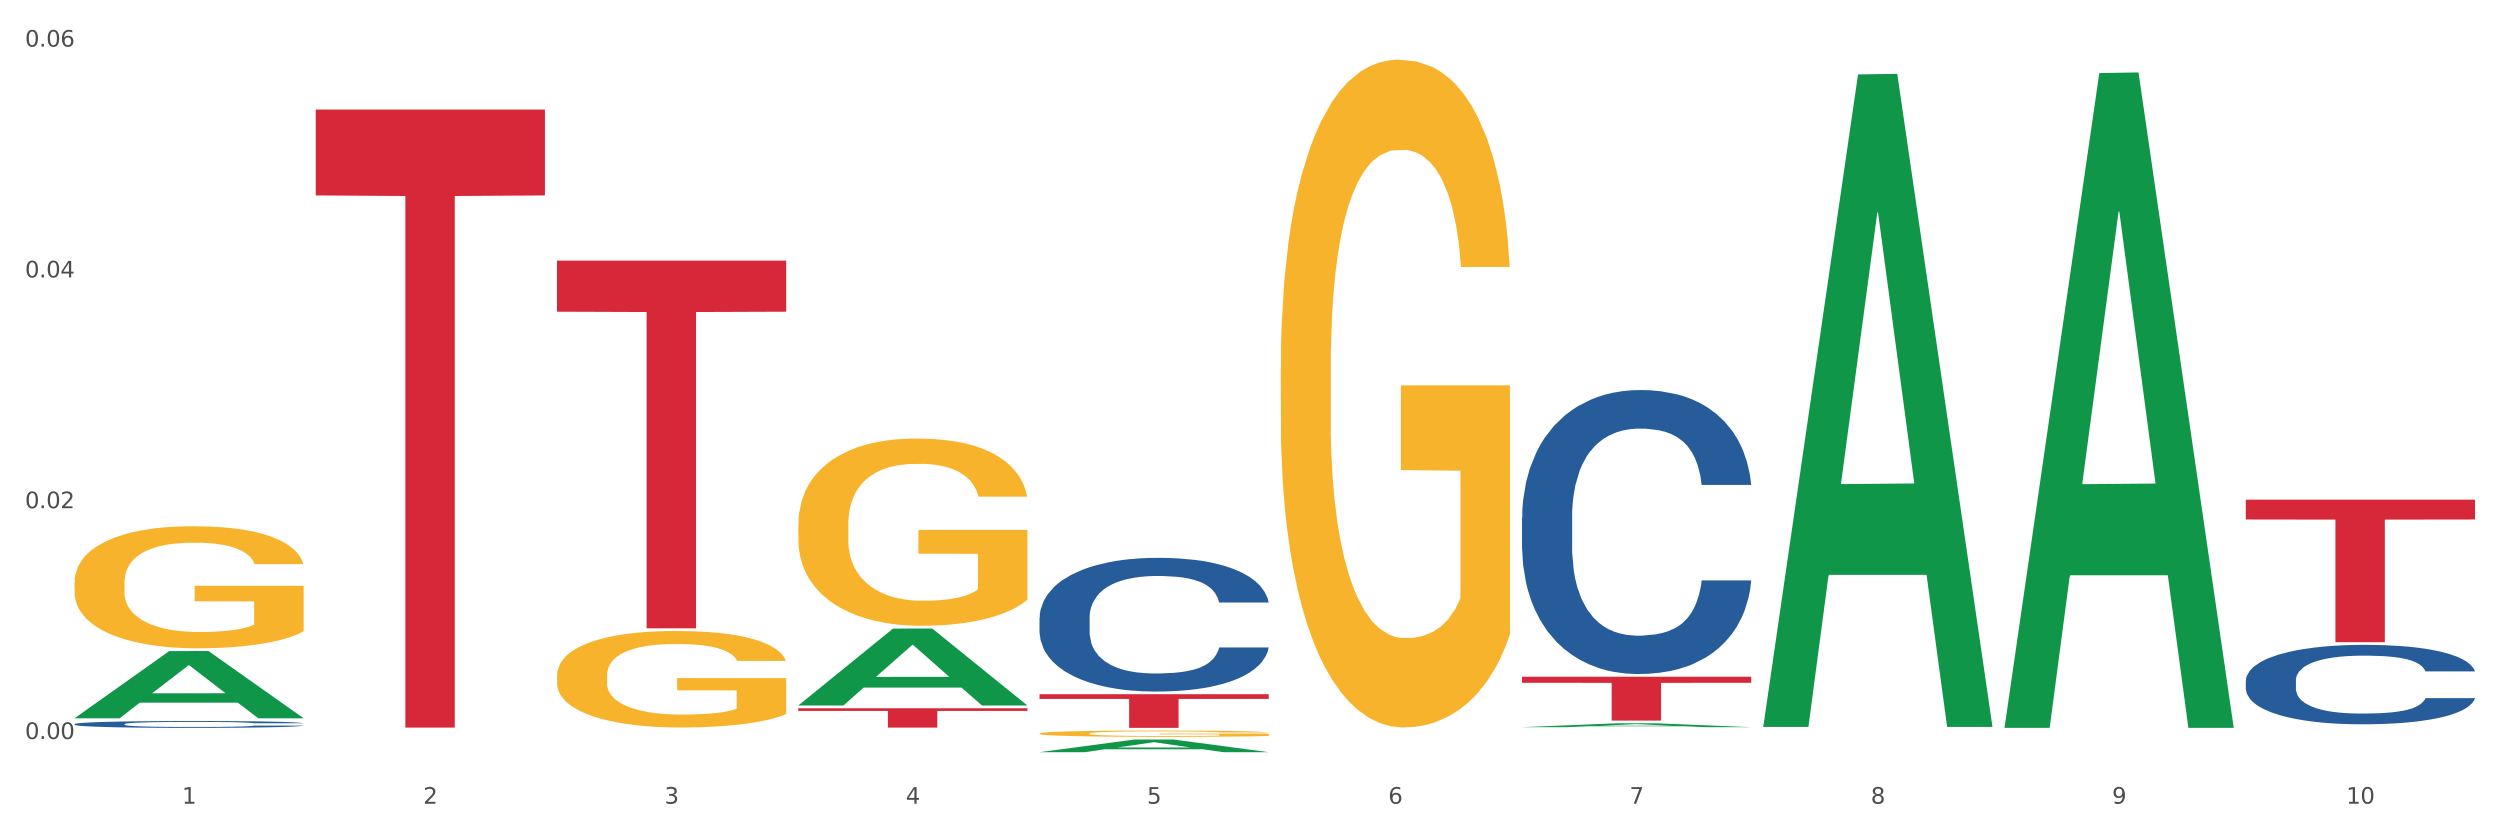 <?xml version="1.0" encoding="utf-8" standalone="no"?>
<!DOCTYPE svg PUBLIC "-//W3C//DTD SVG 1.1//EN"
  "http://www.w3.org/Graphics/SVG/1.1/DTD/svg11.dtd">
<svg xmlns:xlink="http://www.w3.org/1999/xlink" width="1080pt" height="360pt" viewBox="0 0 1080 360" xmlns="http://www.w3.org/2000/svg" version="1.1">
 <rect x="0" y="0" width="1080" height="360" fill="#333333" stroke="none"/>
 <defs>
  <style type="text/css">*{stroke-linejoin: round; stroke-linecap: butt}</style>
 </defs>
 <g id="figure_1">
  <g id="patch_1">
   <path d="M 0 360 
L 1080 360 
L 1080 0 
L 0 0 
z
" style="fill: #ffffff; stroke: #ffffff; stroke-linejoin: miter"/>
  </g>
  <g id="axes_1">
   <g id="matplotlib.axis_1">
    <g id="xtick_1">
     <g id="text_1">
      <!-- 1 -->
      <g style="fill: #4d4d4d" transform="translate(78.627 347.204) scale(0.096 -0.096)">
       <defs>
        <path id="DejaVuSans-31" d="M 794 531 
L 1825 531 
L 1825 4091 
L 703 3866 
L 703 4441 
L 1819 4666 
L 2450 4666 
L 2450 531 
L 3481 531 
L 3481 0 
L 794 0 
L 794 531 
z
" transform="scale(0.016)"/>
       </defs>
       <use xlink:href="#DejaVuSans-31"/>
      </g>
     </g>
    </g>
    <g id="xtick_2">
     <g id="text_2">
      <!-- 2 -->
      <g style="fill: #4d4d4d" transform="translate(182.851 347.204) scale(0.096 -0.096)">
       <defs>
        <path id="DejaVuSans-32" d="M 1228 531 
L 3431 531 
L 3431 0 
L 469 0 
L 469 531 
Q 828 903 1448 1529 
Q 2069 2156 2228 2338 
Q 2531 2678 2651 2914 
Q 2772 3150 2772 3378 
Q 2772 3750 2511 3984 
Q 2250 4219 1831 4219 
Q 1534 4219 1204 4116 
Q 875 4013 500 3803 
L 500 4441 
Q 881 4594 1212 4672 
Q 1544 4750 1819 4750 
Q 2544 4750 2975 4387 
Q 3406 4025 3406 3419 
Q 3406 3131 3298 2873 
Q 3191 2616 2906 2266 
Q 2828 2175 2409 1742 
Q 1991 1309 1228 531 
z
" transform="scale(0.016)"/>
       </defs>
       <use xlink:href="#DejaVuSans-32"/>
      </g>
     </g>
    </g>
    <g id="xtick_3">
     <g id="text_3">
      <!-- 3 -->
      <g style="fill: #4d4d4d" transform="translate(287.074 347.204) scale(0.096 -0.096)">
       <defs>
        <path id="DejaVuSans-33" d="M 2597 2516 
Q 3050 2419 3304 2112 
Q 3559 1806 3559 1356 
Q 3559 666 3084 287 
Q 2609 -91 1734 -91 
Q 1441 -91 1130 -33 
Q 819 25 488 141 
L 488 750 
Q 750 597 1062 519 
Q 1375 441 1716 441 
Q 2309 441 2620 675 
Q 2931 909 2931 1356 
Q 2931 1769 2642 2001 
Q 2353 2234 1838 2234 
L 1294 2234 
L 1294 2753 
L 1863 2753 
Q 2328 2753 2575 2939 
Q 2822 3125 2822 3475 
Q 2822 3834 2567 4026 
Q 2313 4219 1838 4219 
Q 1578 4219 1281 4162 
Q 984 4106 628 3988 
L 628 4550 
Q 988 4650 1302 4700 
Q 1616 4750 1894 4750 
Q 2613 4750 3031 4423 
Q 3450 4097 3450 3541 
Q 3450 3153 3228 2886 
Q 3006 2619 2597 2516 
z
" transform="scale(0.016)"/>
       </defs>
       <use xlink:href="#DejaVuSans-33"/>
      </g>
     </g>
    </g>
    <g id="xtick_4">
     <g id="text_4">
      <!-- 4 -->
      <g style="fill: #4d4d4d" transform="translate(391.298 347.204) scale(0.096 -0.096)">
       <defs>
        <path id="DejaVuSans-34" d="M 2419 4116 
L 825 1625 
L 2419 1625 
L 2419 4116 
z
M 2253 4666 
L 3047 4666 
L 3047 1625 
L 3713 1625 
L 3713 1100 
L 3047 1100 
L 3047 0 
L 2419 0 
L 2419 1100 
L 313 1100 
L 313 1709 
L 2253 4666 
z
" transform="scale(0.016)"/>
       </defs>
       <use xlink:href="#DejaVuSans-34"/>
      </g>
     </g>
    </g>
    <g id="xtick_5">
     <g id="text_5">
      <!-- 5 -->
      <g style="fill: #4d4d4d" transform="translate(495.522 347.204) scale(0.096 -0.096)">
       <defs>
        <path id="DejaVuSans-35" d="M 691 4666 
L 3169 4666 
L 3169 4134 
L 1269 4134 
L 1269 2991 
Q 1406 3038 1543 3061 
Q 1681 3084 1819 3084 
Q 2600 3084 3056 2656 
Q 3513 2228 3513 1497 
Q 3513 744 3044 326 
Q 2575 -91 1722 -91 
Q 1428 -91 1123 -41 
Q 819 9 494 109 
L 494 744 
Q 775 591 1075 516 
Q 1375 441 1709 441 
Q 2250 441 2565 725 
Q 2881 1009 2881 1497 
Q 2881 1984 2565 2268 
Q 2250 2553 1709 2553 
Q 1456 2553 1204 2497 
Q 953 2441 691 2322 
L 691 4666 
z
" transform="scale(0.016)"/>
       </defs>
       <use xlink:href="#DejaVuSans-35"/>
      </g>
     </g>
    </g>
    <g id="xtick_6">
     <g id="text_6">
      <!-- 6 -->
      <g style="fill: #4d4d4d" transform="translate(599.745 347.204) scale(0.096 -0.096)">
       <defs>
        <path id="DejaVuSans-36" d="M 2113 2584 
Q 1688 2584 1439 2293 
Q 1191 2003 1191 1497 
Q 1191 994 1439 701 
Q 1688 409 2113 409 
Q 2538 409 2786 701 
Q 3034 994 3034 1497 
Q 3034 2003 2786 2293 
Q 2538 2584 2113 2584 
z
M 3366 4563 
L 3366 3988 
Q 3128 4100 2886 4159 
Q 2644 4219 2406 4219 
Q 1781 4219 1451 3797 
Q 1122 3375 1075 2522 
Q 1259 2794 1537 2939 
Q 1816 3084 2150 3084 
Q 2853 3084 3261 2657 
Q 3669 2231 3669 1497 
Q 3669 778 3244 343 
Q 2819 -91 2113 -91 
Q 1303 -91 875 529 
Q 447 1150 447 2328 
Q 447 3434 972 4092 
Q 1497 4750 2381 4750 
Q 2619 4750 2861 4703 
Q 3103 4656 3366 4563 
z
" transform="scale(0.016)"/>
       </defs>
       <use xlink:href="#DejaVuSans-36"/>
      </g>
     </g>
    </g>
    <g id="xtick_7">
     <g id="text_7">
      <!-- 7 -->
      <g style="fill: #4d4d4d" transform="translate(703.969 347.204) scale(0.096 -0.096)">
       <defs>
        <path id="DejaVuSans-37" d="M 525 4666 
L 3525 4666 
L 3525 4397 
L 1831 0 
L 1172 0 
L 2766 4134 
L 525 4134 
L 525 4666 
z
" transform="scale(0.016)"/>
       </defs>
       <use xlink:href="#DejaVuSans-37"/>
      </g>
     </g>
    </g>
    <g id="xtick_8">
     <g id="text_8">
      <!-- 8 -->
      <g style="fill: #4d4d4d" transform="translate(808.193 347.204) scale(0.096 -0.096)">
       <defs>
        <path id="DejaVuSans-38" d="M 2034 2216 
Q 1584 2216 1326 1975 
Q 1069 1734 1069 1313 
Q 1069 891 1326 650 
Q 1584 409 2034 409 
Q 2484 409 2743 651 
Q 3003 894 3003 1313 
Q 3003 1734 2745 1975 
Q 2488 2216 2034 2216 
z
M 1403 2484 
Q 997 2584 770 2862 
Q 544 3141 544 3541 
Q 544 4100 942 4425 
Q 1341 4750 2034 4750 
Q 2731 4750 3128 4425 
Q 3525 4100 3525 3541 
Q 3525 3141 3298 2862 
Q 3072 2584 2669 2484 
Q 3125 2378 3379 2068 
Q 3634 1759 3634 1313 
Q 3634 634 3220 271 
Q 2806 -91 2034 -91 
Q 1263 -91 848 271 
Q 434 634 434 1313 
Q 434 1759 690 2068 
Q 947 2378 1403 2484 
z
M 1172 3481 
Q 1172 3119 1398 2916 
Q 1625 2713 2034 2713 
Q 2441 2713 2670 2916 
Q 2900 3119 2900 3481 
Q 2900 3844 2670 4047 
Q 2441 4250 2034 4250 
Q 1625 4250 1398 4047 
Q 1172 3844 1172 3481 
z
" transform="scale(0.016)"/>
       </defs>
       <use xlink:href="#DejaVuSans-38"/>
      </g>
     </g>
    </g>
    <g id="xtick_9">
     <g id="text_9">
      <!-- 9 -->
      <g style="fill: #4d4d4d" transform="translate(912.416 347.204) scale(0.096 -0.096)">
       <defs>
        <path id="DejaVuSans-39" d="M 703 97 
L 703 672 
Q 941 559 1184 500 
Q 1428 441 1663 441 
Q 2288 441 2617 861 
Q 2947 1281 2994 2138 
Q 2813 1869 2534 1725 
Q 2256 1581 1919 1581 
Q 1219 1581 811 2004 
Q 403 2428 403 3163 
Q 403 3881 828 4315 
Q 1253 4750 1959 4750 
Q 2769 4750 3195 4129 
Q 3622 3509 3622 2328 
Q 3622 1225 3098 567 
Q 2575 -91 1691 -91 
Q 1453 -91 1209 -44 
Q 966 3 703 97 
z
M 1959 2075 
Q 2384 2075 2632 2365 
Q 2881 2656 2881 3163 
Q 2881 3666 2632 3958 
Q 2384 4250 1959 4250 
Q 1534 4250 1286 3958 
Q 1038 3666 1038 3163 
Q 1038 2656 1286 2365 
Q 1534 2075 1959 2075 
z
" transform="scale(0.016)"/>
       </defs>
       <use xlink:href="#DejaVuSans-39"/>
      </g>
     </g>
    </g>
    <g id="xtick_10">
     <g id="text_10">
      <!-- 10 -->
      <g style="fill: #4d4d4d" transform="translate(1013.586 347.204) scale(0.096 -0.096)">
       <defs>
        <path id="DejaVuSans-30" d="M 2034 4250 
Q 1547 4250 1301 3770 
Q 1056 3291 1056 2328 
Q 1056 1369 1301 889 
Q 1547 409 2034 409 
Q 2525 409 2770 889 
Q 3016 1369 3016 2328 
Q 3016 3291 2770 3770 
Q 2525 4250 2034 4250 
z
M 2034 4750 
Q 2819 4750 3233 4129 
Q 3647 3509 3647 2328 
Q 3647 1150 3233 529 
Q 2819 -91 2034 -91 
Q 1250 -91 836 529 
Q 422 1150 422 2328 
Q 422 3509 836 4129 
Q 1250 4750 2034 4750 
z
" transform="scale(0.016)"/>
       </defs>
       <use xlink:href="#DejaVuSans-31"/>
       <use xlink:href="#DejaVuSans-30" transform="translate(63.623 0)"/>
      </g>
     </g>
    </g>
    <g id="xtick_11"/>
    <g id="xtick_12"/>
    <g id="xtick_13"/>
    <g id="xtick_14"/>
    <g id="xtick_15"/>
    <g id="xtick_16"/>
    <g id="xtick_17"/>
    <g id="xtick_18"/>
    <g id="xtick_19"/>
   </g>
   <g id="matplotlib.axis_2">
    <g id="ytick_1">
     <g id="text_11">
      <!-- 0.00 -->
      <g style="fill: #4d4d4d" transform="translate(10.8 319.25) scale(0.096 -0.096)">
       <defs>
        <path id="DejaVuSans-2e" d="M 684 794 
L 1344 794 
L 1344 0 
L 684 0 
L 684 794 
z
" transform="scale(0.016)"/>
       </defs>
       <use xlink:href="#DejaVuSans-30"/>
       <use xlink:href="#DejaVuSans-2e" transform="translate(63.623 0)"/>
       <use xlink:href="#DejaVuSans-30" transform="translate(95.41 0)"/>
       <use xlink:href="#DejaVuSans-30" transform="translate(159.033 0)"/>
      </g>
     </g>
    </g>
    <g id="ytick_2">
     <g id="text_12">
      <!-- 0.02 -->
      <g style="fill: #4d4d4d" transform="translate(10.8 219.549) scale(0.096 -0.096)">
       <use xlink:href="#DejaVuSans-30"/>
       <use xlink:href="#DejaVuSans-2e" transform="translate(63.623 0)"/>
       <use xlink:href="#DejaVuSans-30" transform="translate(95.41 0)"/>
       <use xlink:href="#DejaVuSans-32" transform="translate(159.033 0)"/>
      </g>
     </g>
    </g>
    <g id="ytick_3">
     <g id="text_13">
      <!-- 0.04 -->
      <g style="fill: #4d4d4d" transform="translate(10.8 119.849) scale(0.096 -0.096)">
       <use xlink:href="#DejaVuSans-30"/>
       <use xlink:href="#DejaVuSans-2e" transform="translate(63.623 0)"/>
       <use xlink:href="#DejaVuSans-30" transform="translate(95.41 0)"/>
       <use xlink:href="#DejaVuSans-34" transform="translate(159.033 0)"/>
      </g>
     </g>
    </g>
    <g id="ytick_4">
     <g id="text_14">
      <!-- 0.06 -->
      <g style="fill: #4d4d4d" transform="translate(10.8 20.148) scale(0.096 -0.096)">
       <use xlink:href="#DejaVuSans-30"/>
       <use xlink:href="#DejaVuSans-2e" transform="translate(63.623 0)"/>
       <use xlink:href="#DejaVuSans-30" transform="translate(95.41 0)"/>
       <use xlink:href="#DejaVuSans-36" transform="translate(159.033 0)"/>
      </g>
     </g>
    </g>
    <g id="ytick_5"/>
    <g id="ytick_6"/>
    <g id="ytick_7"/>
   </g>
   <g id="PolyCollection_1">
    <path d="M 32.175 310.258 
L 32.277 310.231 
L 73.107 281.26 
L 90.051 281.233 
L 131.187 310.313 
L 111.589 310.313 
L 102.709 303.541 
L 60.552 303.541 
L 60.246 303.65 
L 51.671 310.313 
L 32.175 310.313 
L 32.175 310.258 
L 65.86 299.5 
L 97.401 299.473 
L 81.783 287.431 
L 81.579 287.377 
L 81.375 287.458 
L 65.758 299.473 
L 65.86 299.5 
L 32.175 310.258 
z
" clip-path="url(#p1e7a16b66a)" style="fill: #109648"/>
    <path d="M 657.517 223.615 
L 657.634 223.503 
L 657.634 220.366 
L 657.985 216.108 
L 659.272 208.265 
L 660.911 202.327 
L 663.72 195.38 
L 665.241 192.467 
L 667.231 189.217 
L 671.327 183.951 
L 676.008 179.47 
L 679.285 177.005 
L 681.743 175.436 
L 687.244 172.635 
L 690.404 171.402 
L 693.681 170.394 
L 696.49 169.722 
L 701.171 168.937 
L 704.916 168.601 
L 709.247 168.489 
L 712.875 168.601 
L 717.673 169.05 
L 724.695 170.394 
L 727.387 171.178 
L 731.015 172.523 
L 734.76 174.316 
L 737.803 176.108 
L 741.314 178.685 
L 744.943 182.047 
L 748.454 186.304 
L 750.911 190.226 
L 752.901 194.371 
L 754.657 199.413 
L 755.944 204.904 
L 756.529 209.497 
L 735.112 209.497 
L 734.526 205.352 
L 733.356 200.87 
L 732.186 197.845 
L 730.898 195.38 
L 728.909 192.579 
L 727.153 190.786 
L 724.227 188.657 
L 721.535 187.313 
L 719.312 186.528 
L 716.62 185.856 
L 710.885 185.184 
L 706.789 185.184 
L 704.214 185.408 
L 701.054 185.968 
L 698.362 186.752 
L 695.202 188.097 
L 692.745 189.554 
L 690.287 191.458 
L 688.882 192.803 
L 686.776 195.268 
L 685.371 197.285 
L 683.499 200.758 
L 682.445 203.223 
L 680.573 209.609 
L 679.754 214.315 
L 679.402 217.564 
L 679.168 221.15 
L 679.168 238.629 
L 679.871 246.472 
L 680.456 249.833 
L 681.392 253.643 
L 683.148 258.572 
L 685.722 263.39 
L 688.414 266.864 
L 690.638 268.993 
L 692.745 270.561 
L 694.851 271.794 
L 697.426 272.914 
L 699.533 273.586 
L 702.693 274.259 
L 706.438 274.595 
L 709.364 274.595 
L 715.332 274.034 
L 718.024 273.474 
L 720.599 272.69 
L 723.408 271.457 
L 725.632 270.113 
L 726.919 269.105 
L 729.026 266.976 
L 730.664 264.735 
L 732.069 262.158 
L 733.005 259.917 
L 734.058 256.556 
L 734.877 252.746 
L 735.112 250.729 
L 756.529 250.729 
L 756.061 254.763 
L 755.242 258.684 
L 753.603 263.951 
L 752.316 266.976 
L 750.326 270.673 
L 748.22 273.81 
L 745.294 277.284 
L 742.602 279.861 
L 739.793 282.102 
L 736.75 284.118 
L 731.249 286.92 
L 729.26 287.704 
L 725.046 289.048 
L 721.769 289.833 
L 716.971 290.617 
L 712.055 291.065 
L 706.906 291.177 
L 702.341 290.953 
L 697.309 290.281 
L 694.149 289.609 
L 690.638 288.6 
L 686.542 287.032 
L 682.679 285.127 
L 679.051 282.886 
L 675.657 280.309 
L 672.497 277.396 
L 668.401 272.578 
L 665.358 267.872 
L 663.134 263.502 
L 661.613 259.805 
L 660.091 255.099 
L 659.272 251.85 
L 657.985 244.007 
L 657.517 236.724 
L 657.517 223.615 
z
" clip-path="url(#p1e7a16b66a)" style="fill: #255c99"/>
    <path d="M 970.188 293.999 
L 970.305 293.967 
L 970.305 293.09 
L 970.656 291.899 
L 971.943 289.705 
L 973.582 288.044 
L 976.39 286.1 
L 977.912 285.286 
L 979.902 284.377 
L 983.998 282.904 
L 988.679 281.65 
L 991.956 280.96 
L 994.414 280.522 
L 999.915 279.738 
L 1003.075 279.393 
L 1006.352 279.111 
L 1009.161 278.923 
L 1013.842 278.704 
L 1017.587 278.61 
L 1021.917 278.578 
L 1025.546 278.61 
L 1030.344 278.735 
L 1037.366 279.111 
L 1040.058 279.331 
L 1043.686 279.707 
L 1047.431 280.208 
L 1050.474 280.71 
L 1053.985 281.431 
L 1057.613 282.371 
L 1061.125 283.562 
L 1063.582 284.659 
L 1065.572 285.818 
L 1067.327 287.229 
L 1068.615 288.764 
L 1069.2 290.049 
L 1047.782 290.049 
L 1047.197 288.89 
L 1046.027 287.636 
L 1044.857 286.79 
L 1043.569 286.1 
L 1041.58 285.317 
L 1039.824 284.815 
L 1036.898 284.22 
L 1034.206 283.844 
L 1031.983 283.624 
L 1029.291 283.436 
L 1023.556 283.248 
L 1019.46 283.248 
L 1016.885 283.311 
L 1013.725 283.468 
L 1011.033 283.687 
L 1007.873 284.063 
L 1005.415 284.471 
L 1002.958 285.004 
L 1001.553 285.38 
L 999.447 286.069 
L 998.042 286.633 
L 996.17 287.605 
L 995.116 288.294 
L 993.244 290.081 
L 992.424 291.397 
L 992.073 292.306 
L 991.839 293.309 
L 991.839 298.198 
L 992.541 300.392 
L 993.127 301.332 
L 994.063 302.398 
L 995.818 303.777 
L 998.393 305.125 
L 1001.085 306.096 
L 1003.309 306.692 
L 1005.415 307.131 
L 1007.522 307.475 
L 1010.097 307.789 
L 1012.203 307.977 
L 1015.363 308.165 
L 1019.109 308.259 
L 1022.035 308.259 
L 1028.003 308.102 
L 1030.695 307.946 
L 1033.27 307.726 
L 1036.079 307.381 
L 1038.303 307.005 
L 1039.59 306.723 
L 1041.697 306.128 
L 1043.335 305.501 
L 1044.739 304.78 
L 1045.676 304.153 
L 1046.729 303.213 
L 1047.548 302.147 
L 1047.782 301.583 
L 1069.2 301.583 
L 1068.732 302.711 
L 1067.913 303.808 
L 1066.274 305.281 
L 1064.987 306.128 
L 1062.997 307.162 
L 1060.89 308.04 
L 1057.965 309.011 
L 1055.273 309.732 
L 1052.464 310.359 
L 1049.421 310.923 
L 1043.92 311.706 
L 1041.931 311.926 
L 1037.717 312.302 
L 1034.44 312.521 
L 1029.642 312.741 
L 1024.726 312.866 
L 1019.577 312.897 
L 1015.012 312.835 
L 1009.98 312.647 
L 1006.82 312.459 
L 1003.309 312.177 
L 999.212 311.738 
L 995.35 311.205 
L 991.722 310.578 
L 988.328 309.857 
L 985.168 309.042 
L 981.072 307.695 
L 978.029 306.378 
L 975.805 305.156 
L 974.284 304.122 
L 972.762 302.805 
L 971.943 301.897 
L 970.656 299.703 
L 970.188 297.665 
L 970.188 293.999 
z
" clip-path="url(#p1e7a16b66a)" style="fill: #255c99"/>
    <path d="M 32.175 251.708 
L 32.292 251.66 
L 32.292 249.926 
L 32.526 248.433 
L 33.695 244.821 
L 35.448 241.835 
L 36.734 240.246 
L 38.02 238.946 
L 39.54 237.645 
L 41.41 236.297 
L 44.8 234.322 
L 46.904 233.311 
L 49.476 232.251 
L 54.152 230.71 
L 57.542 229.844 
L 61.049 229.121 
L 66.777 228.254 
L 70.517 227.869 
L 74.492 227.58 
L 79.285 227.387 
L 82.909 227.339 
L 90.858 227.484 
L 97.638 227.917 
L 100.911 228.254 
L 105.119 228.832 
L 107.34 229.217 
L 110.964 229.988 
L 114.705 230.999 
L 117.277 231.866 
L 121.134 233.504 
L 124.057 235.141 
L 126.745 237.164 
L 128.148 238.56 
L 129.2 239.861 
L 130.135 241.354 
L 131.071 243.713 
L 110.029 243.713 
L 109.211 242.028 
L 107.925 240.439 
L 106.054 238.897 
L 104.418 237.934 
L 101.612 236.73 
L 99.041 235.96 
L 96.352 235.382 
L 93.079 234.9 
L 90.507 234.659 
L 86.883 234.467 
L 79.752 234.515 
L 74.96 234.9 
L 71.686 235.382 
L 69.582 235.815 
L 67.712 236.297 
L 65.608 236.971 
L 63.153 237.982 
L 61.399 238.897 
L 59.646 240.053 
L 58.243 241.209 
L 56.957 242.558 
L 55.905 244.002 
L 55.087 245.495 
L 54.386 247.325 
L 53.801 250.359 
L 53.801 256.957 
L 54.035 258.45 
L 54.619 260.425 
L 55.321 261.918 
L 56.49 263.699 
L 57.542 264.903 
L 59.529 266.637 
L 61.75 268.082 
L 63.504 268.997 
L 65.257 269.767 
L 68.296 270.827 
L 71.686 271.694 
L 74.609 272.224 
L 78.583 272.705 
L 81.272 272.898 
L 83.61 272.994 
L 89.338 272.994 
L 93.429 272.85 
L 97.988 272.513 
L 101.495 272.079 
L 104.418 271.549 
L 107.691 270.682 
L 109.795 269.864 
L 109.795 259.799 
L 84.078 259.75 
L 84.078 253.056 
L 131.187 253.056 
L 131.187 272.705 
L 129.2 273.717 
L 126.979 274.632 
L 124.641 275.45 
L 121.134 276.462 
L 116.926 277.425 
L 113.185 278.099 
L 109.211 278.677 
L 104.535 279.207 
L 98.456 279.688 
L 94.715 279.881 
L 90.039 280.025 
L 84.545 280.074 
L 79.752 279.977 
L 75.076 279.736 
L 70.167 279.303 
L 65.374 278.677 
L 61.75 278.051 
L 58.126 277.28 
L 54.269 276.269 
L 51.229 275.306 
L 48.891 274.439 
L 46.32 273.331 
L 43.514 271.886 
L 41.41 270.586 
L 39.54 269.238 
L 37.552 267.504 
L 36.15 266.011 
L 34.747 264.133 
L 33.928 262.736 
L 32.993 260.569 
L 32.292 257.535 
L 32.175 251.708 
z
" clip-path="url(#p1e7a16b66a)" style="fill: #f7b32b"/>
    <path d="M 240.622 291.855 
L 240.739 291.817 
L 240.739 290.447 
L 240.973 289.267 
L 242.142 286.412 
L 243.895 284.052 
L 245.181 282.796 
L 246.467 281.768 
L 247.987 280.74 
L 249.857 279.674 
L 253.247 278.114 
L 255.351 277.314 
L 257.923 276.477 
L 262.599 275.259 
L 265.989 274.574 
L 269.496 274.003 
L 275.224 273.317 
L 278.965 273.013 
L 282.939 272.784 
L 287.732 272.632 
L 291.356 272.594 
L 299.305 272.708 
L 306.085 273.051 
L 309.358 273.317 
L 313.566 273.774 
L 315.788 274.079 
L 319.411 274.688 
L 323.152 275.487 
L 325.724 276.172 
L 329.581 277.467 
L 332.504 278.761 
L 335.193 280.36 
L 336.595 281.463 
L 337.647 282.491 
L 338.583 283.671 
L 339.518 285.536 
L 318.476 285.536 
L 317.658 284.204 
L 316.372 282.948 
L 314.502 281.73 
L 312.865 280.969 
L 310.06 280.017 
L 307.488 279.408 
L 304.799 278.951 
L 301.526 278.57 
L 298.954 278.38 
L 295.33 278.228 
L 288.2 278.266 
L 283.407 278.57 
L 280.134 278.951 
L 278.03 279.294 
L 276.159 279.674 
L 274.055 280.207 
L 271.6 281.007 
L 269.847 281.73 
L 268.093 282.643 
L 266.69 283.557 
L 265.405 284.623 
L 264.352 285.765 
L 263.534 286.945 
L 262.833 288.391 
L 262.248 290.79 
L 262.248 296.005 
L 262.482 297.185 
L 263.067 298.745 
L 263.768 299.925 
L 264.937 301.334 
L 265.989 302.285 
L 267.976 303.656 
L 270.197 304.798 
L 271.951 305.521 
L 273.704 306.13 
L 276.744 306.967 
L 280.134 307.653 
L 283.056 308.071 
L 287.031 308.452 
L 289.719 308.604 
L 292.057 308.68 
L 297.785 308.68 
L 301.877 308.566 
L 306.436 308.3 
L 309.943 307.957 
L 312.865 307.538 
L 316.138 306.853 
L 318.242 306.206 
L 318.242 298.25 
L 292.525 298.212 
L 292.525 292.921 
L 339.635 292.921 
L 339.635 308.452 
L 337.647 309.251 
L 335.426 309.975 
L 333.088 310.622 
L 329.581 311.421 
L 325.373 312.182 
L 321.632 312.715 
L 317.658 313.172 
L 312.982 313.591 
L 306.903 313.972 
L 303.163 314.124 
L 298.487 314.238 
L 292.992 314.276 
L 288.2 314.2 
L 283.524 314.01 
L 278.614 313.667 
L 273.821 313.172 
L 270.197 312.677 
L 266.574 312.068 
L 262.716 311.269 
L 259.677 310.508 
L 257.339 309.822 
L 254.767 308.947 
L 251.961 307.805 
L 249.857 306.777 
L 247.987 305.711 
L 246 304.341 
L 244.597 303.161 
L 243.194 301.676 
L 242.376 300.572 
L 241.441 298.859 
L 240.739 296.461 
L 240.622 291.855 
z
" clip-path="url(#p1e7a16b66a)" style="fill: #f7b32b"/>
    <path d="M 344.846 226.839 
L 344.963 226.765 
L 344.963 224.105 
L 345.197 221.815 
L 346.366 216.273 
L 348.119 211.693 
L 349.405 209.255 
L 350.691 207.26 
L 352.21 205.265 
L 354.081 203.196 
L 357.471 200.167 
L 359.575 198.615 
L 362.147 196.99 
L 366.823 194.626 
L 370.213 193.296 
L 373.72 192.187 
L 379.448 190.857 
L 383.188 190.266 
L 387.163 189.823 
L 391.956 189.528 
L 395.579 189.454 
L 403.529 189.675 
L 410.309 190.34 
L 413.582 190.857 
L 417.79 191.744 
L 420.011 192.335 
L 423.635 193.517 
L 427.376 195.069 
L 429.947 196.399 
L 433.805 198.911 
L 436.728 201.423 
L 439.416 204.526 
L 440.819 206.669 
L 441.871 208.663 
L 442.806 210.954 
L 443.741 214.574 
L 422.7 214.574 
L 421.882 211.988 
L 420.596 209.55 
L 418.725 207.186 
L 417.089 205.708 
L 414.283 203.861 
L 411.711 202.679 
L 409.023 201.792 
L 405.75 201.053 
L 403.178 200.684 
L 399.554 200.388 
L 392.423 200.462 
L 387.63 201.053 
L 384.357 201.792 
L 382.253 202.457 
L 380.383 203.196 
L 378.279 204.23 
L 375.824 205.782 
L 374.07 207.186 
L 372.317 208.959 
L 370.914 210.732 
L 369.628 212.801 
L 368.576 215.017 
L 367.758 217.308 
L 367.056 220.115 
L 366.472 224.77 
L 366.472 234.892 
L 366.706 237.183 
L 367.29 240.212 
L 367.992 242.502 
L 369.161 245.236 
L 370.213 247.083 
L 372.2 249.743 
L 374.421 251.959 
L 376.174 253.363 
L 377.928 254.545 
L 380.967 256.171 
L 384.357 257.501 
L 387.28 258.313 
L 391.254 259.052 
L 393.943 259.348 
L 396.281 259.495 
L 402.009 259.495 
L 406.1 259.274 
L 410.659 258.757 
L 414.166 258.092 
L 417.089 257.279 
L 420.362 255.949 
L 422.466 254.693 
L 422.466 239.251 
L 396.748 239.177 
L 396.748 228.908 
L 443.858 228.908 
L 443.858 259.052 
L 441.871 260.604 
L 439.65 262.008 
L 437.312 263.264 
L 433.805 264.815 
L 429.597 266.293 
L 425.856 267.327 
L 421.882 268.214 
L 417.206 269.027 
L 411.127 269.765 
L 407.386 270.061 
L 402.71 270.283 
L 397.216 270.356 
L 392.423 270.209 
L 387.747 269.839 
L 382.838 269.174 
L 378.045 268.214 
L 374.421 267.253 
L 370.797 266.071 
L 366.94 264.52 
L 363.9 263.042 
L 361.562 261.712 
L 358.99 260.013 
L 356.185 257.796 
L 354.081 255.801 
L 352.21 253.733 
L 350.223 251.073 
L 348.82 248.782 
L 347.418 245.901 
L 346.599 243.758 
L 345.664 240.433 
L 344.963 235.779 
L 344.846 226.839 
z
" clip-path="url(#p1e7a16b66a)" style="fill: #f7b32b"/>
    <path d="M 449.069 316.859 
L 449.186 316.856 
L 449.186 316.767 
L 449.42 316.69 
L 450.589 316.504 
L 452.343 316.35 
L 453.628 316.268 
L 454.914 316.201 
L 456.434 316.134 
L 458.304 316.065 
L 461.694 315.963 
L 463.799 315.911 
L 466.37 315.856 
L 471.046 315.777 
L 474.436 315.732 
L 477.943 315.695 
L 483.671 315.65 
L 487.412 315.63 
L 491.386 315.615 
L 496.179 315.605 
L 499.803 315.603 
L 507.752 315.61 
L 514.532 315.633 
L 517.805 315.65 
L 522.014 315.68 
L 524.235 315.7 
L 527.859 315.739 
L 531.599 315.792 
L 534.171 315.836 
L 538.029 315.921 
L 540.951 316.005 
L 543.64 316.109 
L 545.043 316.181 
L 546.095 316.248 
L 547.03 316.325 
L 547.965 316.447 
L 526.923 316.447 
L 526.105 316.36 
L 524.819 316.278 
L 522.949 316.199 
L 521.312 316.149 
L 518.507 316.087 
L 515.935 316.047 
L 513.246 316.017 
L 509.973 315.993 
L 507.401 315.98 
L 503.778 315.97 
L 496.647 315.973 
L 491.854 315.993 
L 488.581 316.017 
L 486.477 316.04 
L 484.606 316.065 
L 482.502 316.099 
L 480.047 316.151 
L 478.294 316.199 
L 476.54 316.258 
L 475.138 316.318 
L 473.852 316.387 
L 472.8 316.462 
L 471.981 316.538 
L 471.28 316.633 
L 470.696 316.789 
L 470.696 317.129 
L 470.929 317.206 
L 471.514 317.308 
L 472.215 317.385 
L 473.384 317.476 
L 474.436 317.538 
L 476.424 317.628 
L 478.645 317.702 
L 480.398 317.749 
L 482.152 317.789 
L 485.191 317.844 
L 488.581 317.888 
L 491.503 317.916 
L 495.478 317.94 
L 498.167 317.95 
L 500.505 317.955 
L 506.232 317.955 
L 510.324 317.948 
L 514.883 317.93 
L 518.39 317.908 
L 521.312 317.881 
L 524.585 317.836 
L 526.69 317.794 
L 526.69 317.275 
L 500.972 317.273 
L 500.972 316.928 
L 548.082 316.928 
L 548.082 317.94 
L 546.095 317.992 
L 543.874 318.04 
L 541.536 318.082 
L 538.029 318.134 
L 533.82 318.184 
L 530.08 318.218 
L 526.105 318.248 
L 521.429 318.275 
L 515.351 318.3 
L 511.61 318.31 
L 506.934 318.318 
L 501.44 318.32 
L 496.647 318.315 
L 491.971 318.303 
L 487.061 318.28 
L 482.268 318.248 
L 478.645 318.216 
L 475.021 318.176 
L 471.163 318.124 
L 468.124 318.074 
L 465.786 318.03 
L 463.214 317.973 
L 460.409 317.898 
L 458.304 317.831 
L 456.434 317.762 
L 454.447 317.672 
L 453.044 317.595 
L 451.641 317.499 
L 450.823 317.427 
L 449.888 317.315 
L 449.186 317.159 
L 449.069 316.859 
z
" clip-path="url(#p1e7a16b66a)" style="fill: #f7b32b"/>
    <path d="M 553.293 159.085 
L 553.41 158.822 
L 553.41 149.336 
L 553.644 141.168 
L 554.813 121.406 
L 556.566 105.07 
L 557.852 96.375 
L 559.138 89.261 
L 560.658 82.146 
L 562.528 74.769 
L 565.918 63.966 
L 568.022 58.432 
L 570.594 52.635 
L 575.27 44.204 
L 578.66 39.461 
L 582.167 35.509 
L 587.895 30.766 
L 591.636 28.658 
L 595.61 27.077 
L 600.403 26.023 
L 604.027 25.759 
L 611.976 26.55 
L 618.756 28.921 
L 622.029 30.766 
L 626.237 33.928 
L 628.458 36.036 
L 632.082 40.251 
L 635.823 45.785 
L 638.395 50.528 
L 642.252 59.486 
L 645.175 68.445 
L 647.863 79.511 
L 649.266 87.153 
L 650.318 94.267 
L 651.253 102.435 
L 652.189 115.346 
L 631.147 115.346 
L 630.329 106.124 
L 629.043 97.429 
L 627.173 88.997 
L 625.536 83.727 
L 622.73 77.14 
L 620.159 72.924 
L 617.47 69.762 
L 614.197 67.127 
L 611.625 65.81 
L 608.001 64.756 
L 600.87 65.019 
L 596.078 67.127 
L 592.805 69.762 
L 590.7 72.134 
L 588.83 74.769 
L 586.726 78.457 
L 584.271 83.991 
L 582.518 88.997 
L 580.764 95.321 
L 579.361 101.645 
L 578.075 109.022 
L 577.023 116.927 
L 576.205 125.095 
L 575.504 135.108 
L 574.919 151.708 
L 574.919 187.806 
L 575.153 195.974 
L 575.737 206.777 
L 576.439 214.945 
L 577.608 224.694 
L 578.66 231.282 
L 580.647 240.767 
L 582.868 248.672 
L 584.622 253.678 
L 586.375 257.894 
L 589.415 263.691 
L 592.805 268.434 
L 595.727 271.332 
L 599.702 273.967 
L 602.39 275.021 
L 604.728 275.548 
L 610.456 275.548 
L 614.548 274.757 
L 619.107 272.913 
L 622.613 270.542 
L 625.536 267.643 
L 628.809 262.9 
L 630.913 258.421 
L 630.913 203.352 
L 605.196 203.088 
L 605.196 166.463 
L 652.306 166.463 
L 652.306 273.967 
L 650.318 279.5 
L 648.097 284.507 
L 645.759 288.986 
L 642.252 294.519 
L 638.044 299.789 
L 634.303 303.478 
L 630.329 306.64 
L 625.653 309.538 
L 619.574 312.173 
L 615.833 313.227 
L 611.158 314.017 
L 605.663 314.281 
L 600.87 313.754 
L 596.195 312.436 
L 591.285 310.065 
L 586.492 306.64 
L 582.868 303.214 
L 579.244 298.998 
L 575.387 293.465 
L 572.347 288.195 
L 570.009 283.453 
L 567.438 277.392 
L 564.632 269.488 
L 562.528 262.373 
L 560.658 254.996 
L 558.67 245.51 
L 557.268 237.342 
L 555.865 227.066 
L 555.047 219.425 
L 554.111 207.568 
L 553.41 190.968 
L 553.293 159.085 
z
" clip-path="url(#p1e7a16b66a)" style="fill: #f7b32b"/>
    <path d="M 136.399 47.323 
L 235.411 47.323 
L 235.411 84.426 
L 196.463 84.676 
L 196.463 314.313 
L 175.112 314.313 
L 175.112 84.676 
L 136.399 84.426 
L 136.399 47.573 
L 136.399 47.323 
z
" clip-path="url(#p1e7a16b66a)" style="fill: #d62839"/>
    <path d="M 240.622 112.574 
L 339.635 112.574 
L 339.635 134.65 
L 300.687 134.8 
L 300.687 271.435 
L 279.336 271.435 
L 279.336 134.8 
L 240.622 134.65 
L 240.622 112.723 
L 240.622 112.574 
z
" clip-path="url(#p1e7a16b66a)" style="fill: #d62839"/>
    <path d="M 344.846 305.964 
L 443.858 305.964 
L 443.858 307.127 
L 404.91 307.135 
L 404.91 314.33 
L 383.559 314.33 
L 383.559 307.135 
L 344.846 307.127 
L 344.846 305.972 
L 344.846 305.964 
z
" clip-path="url(#p1e7a16b66a)" style="fill: #d62839"/>
    <path d="M 449.069 299.906 
L 548.082 299.906 
L 548.082 301.927 
L 509.134 301.94 
L 509.134 314.444 
L 487.783 314.444 
L 487.783 301.94 
L 449.069 301.927 
L 449.069 299.92 
L 449.069 299.906 
z
" clip-path="url(#p1e7a16b66a)" style="fill: #d62839"/>
    <path d="M 657.517 292.337 
L 756.529 292.337 
L 756.529 294.972 
L 717.581 294.99 
L 717.581 311.302 
L 696.23 311.302 
L 696.23 294.99 
L 657.517 294.972 
L 657.517 292.354 
L 657.517 292.337 
z
" clip-path="url(#p1e7a16b66a)" style="fill: #d62839"/>
    <path d="M 449.069 266.937 
L 449.187 266.884 
L 449.187 265.407 
L 449.538 263.402 
L 450.825 259.709 
L 452.464 256.914 
L 455.272 253.643 
L 456.794 252.271 
L 458.783 250.741 
L 462.88 248.262 
L 467.561 246.152 
L 470.838 244.991 
L 473.296 244.253 
L 478.797 242.934 
L 481.957 242.354 
L 485.234 241.879 
L 488.042 241.562 
L 492.724 241.193 
L 496.469 241.035 
L 500.799 240.982 
L 504.427 241.035 
L 509.226 241.246 
L 516.248 241.879 
L 518.94 242.248 
L 522.568 242.881 
L 526.313 243.725 
L 529.356 244.569 
L 532.867 245.783 
L 536.495 247.365 
L 540.006 249.37 
L 542.464 251.216 
L 544.454 253.168 
L 546.209 255.542 
L 547.497 258.127 
L 548.082 260.29 
L 526.664 260.29 
L 526.079 258.338 
L 524.909 256.228 
L 523.738 254.803 
L 522.451 253.643 
L 520.461 252.324 
L 518.706 251.48 
L 515.78 250.478 
L 513.088 249.845 
L 510.864 249.475 
L 508.173 249.159 
L 502.438 248.842 
L 498.342 248.842 
L 495.767 248.948 
L 492.607 249.211 
L 489.915 249.581 
L 486.755 250.214 
L 484.297 250.9 
L 481.84 251.796 
L 480.435 252.429 
L 478.328 253.59 
L 476.924 254.54 
L 475.051 256.175 
L 473.998 257.336 
L 472.126 260.342 
L 471.306 262.558 
L 470.955 264.088 
L 470.721 265.776 
L 470.721 274.006 
L 471.423 277.698 
L 472.009 279.281 
L 472.945 281.075 
L 474.7 283.396 
L 477.275 285.664 
L 479.967 287.3 
L 482.191 288.302 
L 484.297 289.04 
L 486.404 289.621 
L 488.979 290.148 
L 491.085 290.465 
L 494.245 290.781 
L 497.991 290.94 
L 500.916 290.94 
L 506.885 290.676 
L 509.577 290.412 
L 512.152 290.043 
L 514.961 289.462 
L 517.184 288.829 
L 518.472 288.355 
L 520.578 287.352 
L 522.217 286.297 
L 523.621 285.084 
L 524.558 284.029 
L 525.611 282.446 
L 526.43 280.653 
L 526.664 279.703 
L 548.082 279.703 
L 547.614 281.602 
L 546.795 283.449 
L 545.156 285.928 
L 543.869 287.352 
L 541.879 289.093 
L 539.772 290.57 
L 536.846 292.206 
L 534.155 293.419 
L 531.346 294.474 
L 528.303 295.424 
L 522.802 296.742 
L 520.813 297.112 
L 516.599 297.745 
L 513.322 298.114 
L 508.524 298.483 
L 503.608 298.694 
L 498.459 298.747 
L 493.894 298.642 
L 488.862 298.325 
L 485.702 298.008 
L 482.191 297.534 
L 478.094 296.795 
L 474.232 295.898 
L 470.604 294.843 
L 467.21 293.63 
L 464.05 292.258 
L 459.954 289.99 
L 456.911 287.774 
L 454.687 285.717 
L 453.166 283.976 
L 451.644 281.76 
L 450.825 280.231 
L 449.538 276.538 
L 449.069 273.109 
L 449.069 266.937 
z
" clip-path="url(#p1e7a16b66a)" style="fill: #255c99"/>
    <path d="M 970.188 215.867 
L 1069.2 215.867 
L 1069.2 224.42 
L 1030.252 224.478 
L 1030.252 277.419 
L 1008.901 277.419 
L 1008.901 224.478 
L 970.188 224.42 
L 970.188 215.924 
L 970.188 215.867 
z
" clip-path="url(#p1e7a16b66a)" style="fill: #d62839"/>
    <path d="M 32.175 312.807 
L 32.292 312.805 
L 32.292 312.729 
L 32.643 312.625 
L 33.931 312.435 
L 35.569 312.292 
L 38.378 312.123 
L 39.899 312.053 
L 41.889 311.974 
L 45.985 311.847 
L 50.667 311.738 
L 53.944 311.678 
L 56.401 311.64 
L 61.902 311.573 
L 65.062 311.543 
L 68.339 311.518 
L 71.148 311.502 
L 75.829 311.483 
L 79.575 311.475 
L 83.905 311.472 
L 87.533 311.475 
L 92.331 311.486 
L 99.354 311.518 
L 102.045 311.537 
L 105.674 311.57 
L 109.419 311.613 
L 112.462 311.657 
L 115.973 311.719 
L 119.601 311.8 
L 123.112 311.904 
L 125.57 311.999 
L 127.559 312.099 
L 129.315 312.221 
L 130.602 312.354 
L 131.187 312.465 
L 109.77 312.465 
L 109.185 312.365 
L 108.014 312.256 
L 106.844 312.183 
L 105.557 312.123 
L 103.567 312.056 
L 101.811 312.012 
L 98.886 311.961 
L 96.194 311.928 
L 93.97 311.909 
L 91.278 311.893 
L 85.543 311.876 
L 81.447 311.876 
L 78.872 311.882 
L 75.712 311.895 
L 73.021 311.914 
L 69.861 311.947 
L 67.403 311.982 
L 64.945 312.028 
L 63.541 312.061 
L 61.434 312.121 
L 60.03 312.17 
L 58.157 312.254 
L 57.104 312.313 
L 55.231 312.468 
L 54.412 312.582 
L 54.061 312.661 
L 53.827 312.748 
L 53.827 313.171 
L 54.529 313.361 
L 55.114 313.442 
L 56.05 313.535 
L 57.806 313.654 
L 60.381 313.771 
L 63.072 313.855 
L 65.296 313.906 
L 67.403 313.944 
L 69.509 313.974 
L 72.084 314.001 
L 74.191 314.018 
L 77.351 314.034 
L 81.096 314.042 
L 84.022 314.042 
L 89.991 314.028 
L 92.683 314.015 
L 95.257 313.996 
L 98.066 313.966 
L 100.29 313.933 
L 101.577 313.909 
L 103.684 313.857 
L 105.322 313.803 
L 106.727 313.741 
L 107.663 313.686 
L 108.717 313.605 
L 109.536 313.513 
L 109.77 313.464 
L 131.187 313.464 
L 130.719 313.562 
L 129.9 313.657 
L 128.262 313.784 
L 126.974 313.857 
L 124.985 313.947 
L 122.878 314.023 
L 119.952 314.107 
L 117.26 314.17 
L 114.451 314.224 
L 111.408 314.273 
L 105.908 314.341 
L 103.918 314.359 
L 99.705 314.392 
L 96.428 314.411 
L 91.629 314.43 
L 86.714 314.441 
L 81.564 314.444 
L 77 314.438 
L 71.967 314.422 
L 68.807 314.406 
L 65.296 314.381 
L 61.2 314.343 
L 57.338 314.297 
L 53.71 314.243 
L 50.316 314.18 
L 47.156 314.11 
L 43.059 313.993 
L 40.016 313.879 
L 37.793 313.773 
L 36.271 313.684 
L 34.75 313.57 
L 33.931 313.491 
L 32.643 313.301 
L 32.175 313.125 
L 32.175 312.807 
z
" clip-path="url(#p1e7a16b66a)" style="fill: #255c99"/>
    <path d="M 344.846 304.742 
L 344.948 304.711 
L 385.778 271.547 
L 402.722 271.516 
L 443.858 304.805 
L 424.26 304.805 
L 415.379 297.053 
L 373.223 297.053 
L 372.916 297.178 
L 364.342 304.805 
L 344.846 304.805 
L 344.846 304.742 
L 378.53 292.427 
L 410.072 292.396 
L 394.454 278.611 
L 394.25 278.549 
L 394.046 278.642 
L 378.428 292.396 
L 378.53 292.427 
L 344.846 304.742 
z
" clip-path="url(#p1e7a16b66a)" style="fill: #109648"/>
    <path d="M 449.069 324.939 
L 449.172 324.934 
L 490.001 319.485 
L 506.946 319.479 
L 548.082 324.95 
L 528.484 324.95 
L 519.603 323.676 
L 477.446 323.676 
L 477.14 323.696 
L 468.566 324.95 
L 449.069 324.95 
L 449.069 324.939 
L 482.754 322.916 
L 514.295 322.91 
L 498.678 320.645 
L 498.474 320.635 
L 498.269 320.65 
L 482.652 322.91 
L 482.754 322.916 
L 449.069 324.939 
z
" clip-path="url(#p1e7a16b66a)" style="fill: #109648"/>
    <path d="M 865.964 313.912 
L 866.066 313.646 
L 906.896 31.559 
L 923.84 31.293 
L 964.976 314.444 
L 945.378 314.444 
L 936.498 248.508 
L 894.341 248.508 
L 894.034 249.572 
L 885.46 314.444 
L 865.964 314.444 
L 865.964 313.912 
L 899.649 209.159 
L 931.19 208.894 
L 915.572 91.645 
L 915.368 91.113 
L 915.164 91.911 
L 899.547 208.894 
L 899.649 209.159 
L 865.964 313.912 
z
" clip-path="url(#p1e7a16b66a)" style="fill: #109648"/>
    <path d="M 761.74 313.508 
L 761.842 313.243 
L 802.672 32.155 
L 819.617 31.89 
L 860.753 314.037 
L 841.154 314.037 
L 832.274 248.336 
L 790.117 248.336 
L 789.811 249.395 
L 781.237 314.037 
L 761.74 314.037 
L 761.74 313.508 
L 795.425 209.126 
L 826.966 208.861 
L 811.349 92.029 
L 811.144 91.499 
L 810.94 92.294 
L 795.323 208.861 
L 795.425 209.126 
L 761.74 313.508 
z
" clip-path="url(#p1e7a16b66a)" style="fill: #109648"/>
    <path d="M 657.517 314.142 
L 657.619 314.14 
L 698.449 312.463 
L 715.393 312.461 
L 756.529 314.145 
L 736.931 314.145 
L 728.05 313.753 
L 685.893 313.753 
L 685.587 313.759 
L 677.013 314.145 
L 657.517 314.145 
L 657.517 314.142 
L 691.201 313.519 
L 722.742 313.517 
L 707.125 312.82 
L 706.921 312.817 
L 706.717 312.822 
L 691.099 313.517 
L 691.201 313.519 
L 657.517 314.142 
z
" clip-path="url(#p1e7a16b66a)" style="fill: #109648"/>
   </g>
  </g>
 </g>
 <defs>
  <clipPath id="p1e7a16b66a">
   <rect x="32.175" y="10.8" width="1037.025" height="329.109"/>
  </clipPath>
 </defs>
</svg>

